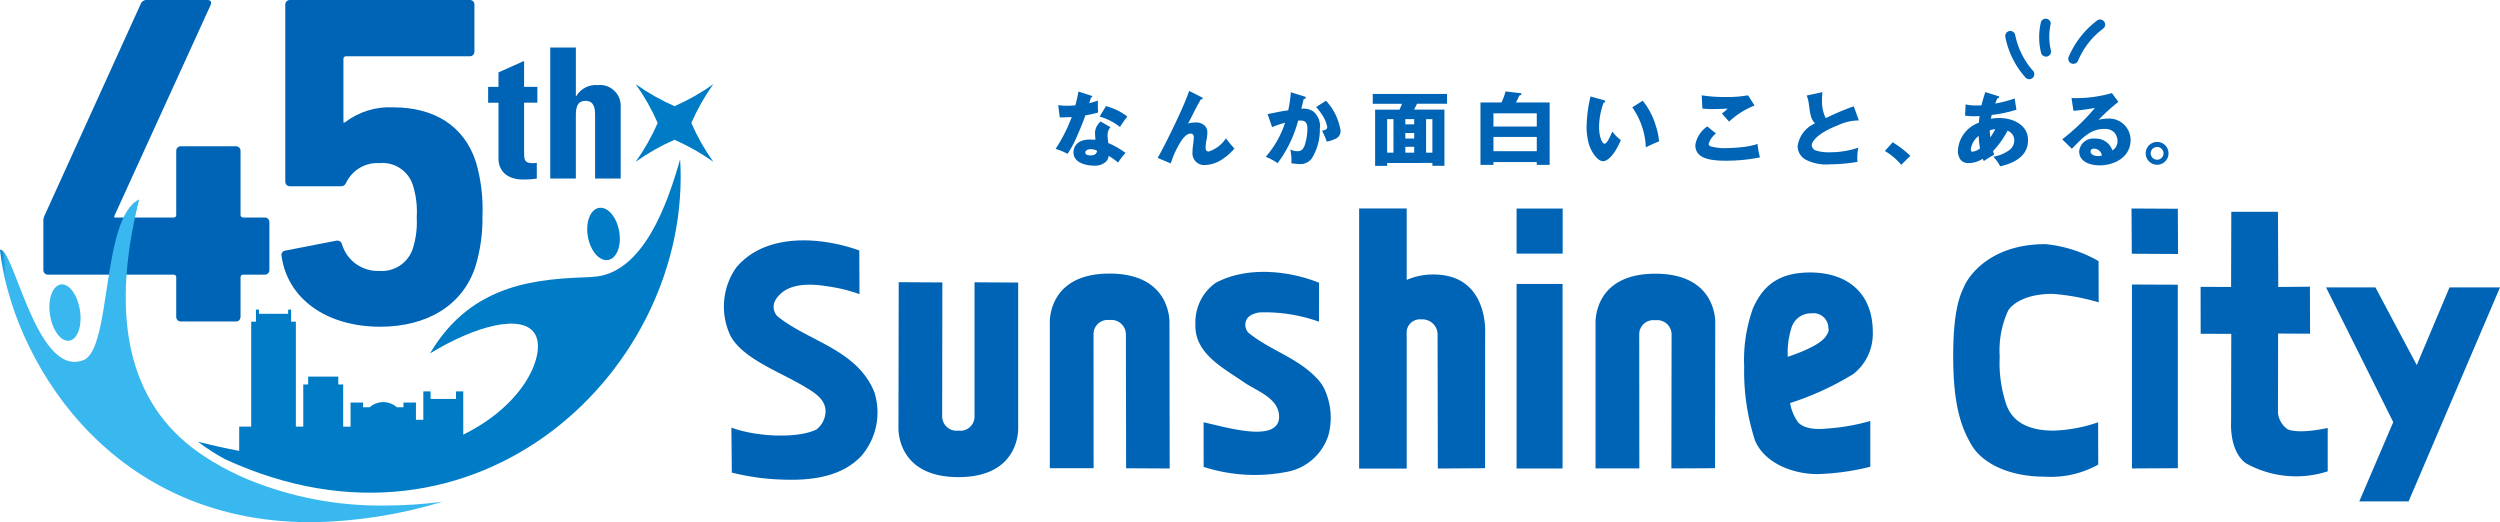 <svg id="グループ_4239" data-name="グループ 4239" xmlns="http://www.w3.org/2000/svg" xmlns:xlink="http://www.w3.org/1999/xlink" width="221" height="46.163" viewBox="0 0 221 46.163">
  <defs>
    <clipPath id="clip-path">
      <rect id="長方形_1595" data-name="長方形 1595" width="221" height="46.163" fill="none"/>
    </clipPath>
    <clipPath id="clip-path-2">
      <path id="パス_36334" data-name="パス 36334" d="M47.386,6.4V7.68h-.915v1.4h.915v4.991c0,.5.257,1.8,2.215,1.8a9.258,9.258,0,0,0,1.172-.08v-1.4a1.565,1.565,0,0,1-.4.032c-.739,0-.722-.4-.722-1.011V9.077h1.172V7.68H49.65V5.385Zm4.576-2.2V15.785h2.263V10.2c0-.722.129-1.284.851-1.284s.851.562.851,1.284v5.585h2.263v-6.5a1.836,1.836,0,0,0-2.022-1.765,2.014,2.014,0,0,0-1.91.979h-.032V4.2ZM16.35,0a.559.559,0,0,0-.585.334L7.238,19.1a1.054,1.054,0,0,0-.084.5v4.264a.4.4,0,0,0,.418.417H18.648a.222.222,0,0,1,.251.251V28a.4.4,0,0,0,.418.418h4.849A.4.4,0,0,0,24.584,28v-3.47a.222.222,0,0,1,.251-.251h1.881a.4.4,0,0,0,.418-.417V19.645a.4.4,0,0,0-.418-.417H24.835a.222.222,0,0,1-.251-.251v-5.63a.4.4,0,0,0-.418-.418H19.317a.4.4,0,0,0-.418.418v5.63a.222.222,0,0,1-.251.251H13.424V19.1L21.951.417c.084-.251,0-.417-.293-.417ZM28.956,0a.4.4,0,0,0-.418.417V16.05a.4.4,0,0,0,.418.417h4.473c.292,0,.417-.125.543-.417a3.052,3.052,0,0,1,2.884-1.63,2.812,2.812,0,0,1,2.968,1.965,7.761,7.761,0,0,1,.334,2.8,7.791,7.791,0,0,1-.334,2.758,2.874,2.874,0,0,1-2.968,2.006,3.3,3.3,0,0,1-3.3-2.34.423.423,0,0,0-.5-.334l-4.515.878a.384.384,0,0,0-.334.46c.5,3.72,3.888,6.27,8.736,6.27,4.054,0,7.272-1.839,8.4-5.309a14.451,14.451,0,0,0,.627-4.43,14.943,14.943,0,0,0-.585-4.849c-1.045-3.176-3.678-4.807-7.314-4.807A6.459,6.459,0,0,0,33.8,10.825H33.68v-5.6a.221.221,0,0,1,.25-.251H44.84a.4.4,0,0,0,.418-.419V.417A.394.394,0,0,0,44.84,0Z" transform="translate(-7.154)" fill="none"/>
    </clipPath>
    <linearGradient id="linear-gradient" x1="-0.075" y1="1.598" x2="-0.065" y2="1.598" gradientUnits="objectBoundingBox">
      <stop offset="0" stop-color="#003e92"/>
      <stop offset="1" stop-color="#0064b6"/>
    </linearGradient>
    <clipPath id="clip-path-3">
      <path id="パス_36335" data-name="パス 36335" d="M68.054,30.575c-.757.168-1.173,1.33-.927,2.6s1.059,2.158,1.816,1.991,1.172-1.33.927-2.6c-.226-1.164-.93-2.01-1.63-2.01a.869.869,0,0,0-.185.02m-.577,6.1c-4.51.182-10.559.365-14.32,6.76C57.14,41,61.439,39.818,62.483,41.8c.871,1.652-.824,6.069-6.385,8.813V46.793h-.642v.663H53.211v-.663h-.642V49.3h-.653V47.777H50.811v.417H50.23a1.814,1.814,0,0,0-2.409,0H47.24v-.417H46.135v2.129h-.653V46.18H45.05v-.7H42.386v.7h-.432V49.9H41.3V40.628h-.42V39.561h-.262v.37H38.034v-.37h-.262v1.067h-.421V49.9l-1.061,0V52.05c-1.174-.224-2.39-.491-3.655-.813A20.224,20.224,0,0,0,35,52.765C57.352,63.1,76.4,44.684,75.27,26.27c-1.065,3.76-3.233,10.217-7.793,10.4" transform="translate(-32.636 -26.27)" fill="none"/>
    </clipPath>
    <linearGradient id="linear-gradient-2" x1="-0.4" y1="0.872" x2="-0.387" y2="0.872" gradientUnits="objectBoundingBox">
      <stop offset="0" stop-color="#0064b6"/>
      <stop offset="1" stop-color="#007cc6"/>
    </linearGradient>
    <clipPath id="clip-path-4">
      <path id="パス_36336" data-name="パス 36336" d="M5.279,40.432c-.717.2-1.087,1.47-.83,2.83s1.046,2.3,1.761,2.1,1.087-1.469.83-2.829C6.807,41.292,6.135,40.4,5.477,40.4a.733.733,0,0,0-.2.027m2.085,6.674C5.182,47.94,3.6,45.118,2.405,42.3,1.339,39.772.586,37.248,0,37.34.944,46.353,9.134,61.4,27.41,61.425h.1a41.413,41.413,0,0,0,11.6-1.807,40.38,40.38,0,0,1-5.064.335,30.9,30.9,0,0,1-12.22-2.341A24.152,24.152,0,0,1,18.8,56.068l-.076-.045c-.194-.119-.377-.235-.551-.349-6.514-4.172-8.644-11.7-5.87-22.785C8.927,34.519,9.9,46.135,7.364,47.106" transform="translate(0 -32.888)" fill="none"/>
    </clipPath>
    <linearGradient id="linear-gradient-3" y1="1" x2="0.014" y2="1" gradientUnits="objectBoundingBox">
      <stop offset="0" stop-color="#007cc6"/>
      <stop offset="1" stop-color="#38b8ef"/>
    </linearGradient>
    <clipPath id="clip-path-5">
      <path id="パス_36337" data-name="パス 36337" d="M108.29,15.827a19.192,19.192,0,0,1-3.428-1.943,19.306,19.306,0,0,1,1.942,3.429,19.267,19.267,0,0,1-1.942,3.428A19.294,19.294,0,0,1,108.29,18.8a19.293,19.293,0,0,1,3.428,1.943,19.234,19.234,0,0,1-1.942-3.428,19.273,19.273,0,0,1,1.942-3.429,19.192,19.192,0,0,1-3.428,1.943" transform="translate(-104.862 -13.884)" fill="none"/>
    </clipPath>
    <linearGradient id="linear-gradient-4" x1="-8.196" y1="5.647" x2="-8.118" y2="5.647" xlink:href="#linear-gradient-2"/>
  </defs>
  <g id="グループ_4240" data-name="グループ 4240" transform="translate(0 0)">
    <g id="グループ_4239-2" data-name="グループ 4239" clip-path="url(#clip-path)">
      <path id="パス_36307" data-name="パス 36307" d="M120.112,60.176a20.734,20.734,0,0,0,4.491.62h0c2.519.1,5.272-.234,7.011-2.148a5.91,5.91,0,0,0,1.108-5.552c-1.526-3.824-5.837-4.5-8.592-6.75a1.207,1.207,0,0,1-.139-1.458c.978-1.556,3.141-1.424,4.768-1.149a13.754,13.754,0,0,1,2.64.666l-.019-3.866c-3.363-1.2-8.293-1.609-10.894,1.532a6.014,6.014,0,0,0-.476,6.047c1.168,2.09,4.482,3.181,6.779,4.611.792.482,1.616,1.055,1.608,2.048a2.077,2.077,0,0,1-.788,1.579c-1.6.822-5.325.676-7.535-.156Z" transform="translate(-55.419 -18.4)" fill="#0064b6"/>
      <path id="パス_36308" data-name="パス 36308" d="M362.986,41.57l.006,4.148,2.706.011-.016,7.8S365.5,56.1,367,57.171a9.078,9.078,0,0,0,7.223.708V54.041s-2.4.57-3.53.128a2.031,2.031,0,0,1-.868-1.438l.013-7.033,2.825.014-.013-4.157-2.8.027s-.022-6.722-.026-6.645H365.7s-.018,6.6-.018,6.643Z" transform="translate(-168.453 -16.213)" fill="#0064b6"/>
      <path id="パス_36309" data-name="パス 36309" d="M208.106,45.81,208.1,49.25a14.244,14.244,0,0,0-5.233-.822s-.872.081-1.158.617a1.024,1.024,0,0,0,.156,1.183c1.914,1.557,4.3,2.182,6.035,4.013a3.787,3.787,0,0,1,.655.913,6.008,6.008,0,0,1,.4,4.052,4.751,4.751,0,0,1-3.651,3.31,14.766,14.766,0,0,1-7.4-.43l-.006-3.944c2.06.45,6.358,1.765,6.665-.284.173-1.824-1.96-2.454-3.1-3.258-1.774-1.228-4.381-2.537-4.285-5.086a4.278,4.278,0,0,1,1.778-3.692c2.726-1.471,6.4-1.115,9.157-.012" transform="translate(-91.501 -20.812)" fill="#0064b6"/>
      <path id="パス_36310" data-name="パス 36310" d="M351.591,34.392l.024,4,4.091.022-.022-4Z" transform="translate(-163.165 -15.961)" fill="#0064b6"/>
      <path id="パス_36311" data-name="パス 36311" d="M351.66,63.192l0-16.259,4.052.017.006,16.22Z" transform="translate(-163.195 -21.781)" fill="#0064b6"/>
      <rect id="長方形_1593" data-name="長方形 1593" width="4.065" height="16.315" transform="translate(134.066 25.099)" fill="#0064b6"/>
      <rect id="長方形_1594" data-name="長方形 1594" width="4.074" height="3.982" transform="translate(134.066 18.436)" fill="#0064b6"/>
      <path id="パス_36312" data-name="パス 36312" d="M383.681,47.409h4.364l3.653,6.866,2.895-6.866h4.465l-8.08,18.914h-4.359l3-7.006Z" transform="translate(-178.057 -22.002)" fill="#0064b6"/>
      <path id="パス_36313" data-name="パス 36313" d="M148.222,46.545,148.2,59.379s-.243,4.4,5.3,4.4,5.283-4.4,5.283-4.4v-12.8l-3.859-.025,0,11.861a1.249,1.249,0,0,1-1.419,1.252,1.273,1.273,0,0,1-1.441-1.252l.017-11.847Z" transform="translate(-68.776 -21.601)" fill="#0064b6"/>
      <path id="パス_36314" data-name="パス 36314" d="M183.755,62.358l-.019-12.831s.242-4.4-5.3-4.4-5.278,4.4-5.278,4.4l0,12.806h3.872l-.006-11.841a1.249,1.249,0,0,1,1.415-1.256,1.279,1.279,0,0,1,1.445,1.256l.019,11.844Z" transform="translate(-80.355 -20.943)" fill="#0064b6"/>
      <path id="パス_36315" data-name="パス 36315" d="M273.744,62.345l.019-12.794s.24-4.4-5.3-4.4-5.283,4.4-5.283,4.4V62.36h3.872l-.009-11.842a1.247,1.247,0,0,1,1.419-1.251,1.273,1.273,0,0,1,1.441,1.251l-.019,11.847Z" transform="translate(-122.134 -20.956)" fill="#0064b6"/>
      <path id="パス_36316" data-name="パス 36316" d="M230.765,40.222a5.789,5.789,0,0,0-2.375.48V34.384h-4.205V57.379h4.205V45.214a1.188,1.188,0,0,1,1.3-1.024,1.349,1.349,0,0,1,1.43,1.251l.021,11.933,4.175-.028.009-11.934s.335-5.19-4.562-5.19" transform="translate(-104.038 -15.957)" fill="#0064b6"/>
      <path id="パス_36317" data-name="パス 36317" d="M294.954,58.744s-1.791.25-2.5-.57a4.024,4.024,0,0,1-.695-1.686,25.728,25.728,0,0,0,5.592-2.571,4.522,4.522,0,0,0,1.717-3.682c0-3.649-2.434-5.291-5.544-5.291s-4.292,1.5-5.042,3.145a13.557,13.557,0,0,0-.785,5.185,19.711,19.711,0,0,0,.965,6.542c.861,2,3.327,2.931,5.462,2.953a21.566,21.566,0,0,0,4.723-.653l0-4.046a18.176,18.176,0,0,1-3.885.674m-3.076-8.94a1.8,1.8,0,0,1,1.787-1.249,1.309,1.309,0,0,1,1.467,1.321s.145.215-.251.753c-.647.885-2.968,1.642-3.34,1.77a7.439,7.439,0,0,1,.337-2.594" transform="translate(-133.512 -20.857)" fill="#0064b6"/>
      <path id="パス_36318" data-name="パス 36318" d="M335,59.76a8.579,8.579,0,0,1-4.67,1.07c-3.395,0-5.646-1.286-6.542-2.823s-1.61-3.468-1.61-7.832.707-5.544.929-6.078c.469-1.143,2.47-3.826,7.223-3.826a11.665,11.665,0,0,1,4.7,1.5l.009,3.645a19.776,19.776,0,0,0-3.993-.745c-2.323-.038-3.612.823-4.006,1.468a8.4,8.4,0,0,0-.749,4.074,11.49,11.49,0,0,0,.464,3.863c.214.716.753,2.68,4.291,2.68a13.306,13.306,0,0,0,3.944-.737Z" transform="translate(-149.516 -18.689)" fill="#0064b6"/>
      <path id="パス_36319" data-name="パス 36319" d="M330.768,5.616a7.488,7.488,0,0,0,1.755,3.572.447.447,0,1,0,.725-.524,6.83,6.83,0,0,1-1.6-3.168.445.445,0,0,0-.5-.385.451.451,0,0,0-.38.5" transform="translate(-153.499 -2.371)" fill="#0064b6"/>
      <path id="パス_36320" data-name="パス 36320" d="M336.484,3.49a5.7,5.7,0,0,0,.031,2.55A.447.447,0,0,0,337.4,5.9a5.267,5.267,0,0,1-.021-2.408.446.446,0,0,0-.891,0" transform="translate(-156.092 -1.413)" fill="#0064b6"/>
      <path id="パス_36321" data-name="パス 36321" d="M343.7,3.312a7.91,7.91,0,0,0-2.5,3.2.446.446,0,0,0,.238.586.451.451,0,0,0,.588-.234A6.823,6.823,0,0,1,344.276,4a.449.449,0,0,0-.571-.692" transform="translate(-158.328 -1.49)" fill="#0064b6"/>
      <path id="パス_36322" data-name="パス 36322" d="M178.97,18.251a1.062,1.062,0,0,0-.253.7c0,.236.048.57.061.7a7.867,7.867,0,0,1,1.525.873,6.8,6.8,0,0,0-.66.856,6.16,6.16,0,0,0-.826-.593.89.89,0,0,1-.253.523,1.415,1.415,0,0,1-1.062.341c-.534,0-1.8-.176-1.8-1.178,0-.236.1-1.127,1.466-1.127.2,0,.344.013.472.019,0-.019-.036-.564-.036-.621a1.4,1.4,0,0,1,.5-.993ZM177.237,20.2c-.327,0-.494.15-.494.292,0,.238.379.258.444.258.556,0,.584-.3.6-.414a1.218,1.218,0,0,0-.551-.136m-2.884-3.9a5.038,5.038,0,0,0,.818.058c.156,0,.4-.009.7-.038.158-.585.222-.956.27-1.215l1.106.357c.086.028.11.045.11.086,0,.071-.072.071-.1.08-.03.085-.043.125-.158.5a6.536,6.536,0,0,0,.764-.227,10.187,10.187,0,0,0,.021,1.057,10.326,10.326,0,0,1-1.127.25c-.22.614-.465,1.222-.729,1.815a9.2,9.2,0,0,1-.846,1.586,5.808,5.808,0,0,0-1.06-.437,14.054,14.054,0,0,0,1.428-2.813c-.165.014-.908.028-1.058.035Zm4.225.091a5.228,5.228,0,0,1,1.886.924,10.391,10.391,0,0,0-.651.92,5.133,5.133,0,0,0-1.8-.92Z" transform="translate(-80.807 -7.01)" fill="#0064b6"/>
      <path id="パス_36323" data-name="パス 36323" d="M194.822,15.55c.071.036.106.043.106.1,0,.113-.1.1-.16.091-.11.209-.348.608-.554,1.023-.145.279-.279.557-.424.836a2.652,2.652,0,0,1-.156.277,3.069,3.069,0,0,1,.666-.091,1.12,1.12,0,0,1,.774.251.8.8,0,0,1,.268.662,3.588,3.588,0,0,1-.065.6,3.426,3.426,0,0,0-.087.7c0,.185.043.358.273.358a2.866,2.866,0,0,0,1.527-1.173,8.986,8.986,0,0,0,.749.909,5.193,5.193,0,0,1-1.211,1.035,2.827,2.827,0,0,1-1.359.421,1.035,1.035,0,0,1-1.142-1.086,7.121,7.121,0,0,1,.078-.878c.022-.158.043-.4.043-.472,0-.214-.1-.343-.292-.343-.5,0-.972.894-1.039,1.013a8.178,8.178,0,0,0-.707,1.623l-1.163-.484c.474-.788,1.516-2.943,1.713-3.379.4-.845.688-1.53.824-1.865.041-.108.214-.578.258-.679Z" transform="translate(-88.614 -6.962)" fill="#0064b6"/>
      <path id="パス_36324" data-name="パス 36324" d="M212.188,15.586c.085.026.128.042.128.1,0,.114-.143.129-.184.137-.1.422-.145.636-.208.857a1.529,1.529,0,0,1,1.075.242,1.677,1.677,0,0,1,.565,1.5,4.794,4.794,0,0,1-.712,2.642,1.24,1.24,0,0,1-1.058.5,4.53,4.53,0,0,1-.759-.078,1.119,1.119,0,0,0,.021-.264,5.509,5.509,0,0,0-.1-.956,1.176,1.176,0,0,0,.616.158c.3,0,.48-.079.649-.507a5.061,5.061,0,0,0,.244-1.458c0-.742-.361-.77-.82-.736a10.854,10.854,0,0,1-1.815,3.763,4.9,4.9,0,0,0-1.049-.564,8.525,8.525,0,0,0,1.707-3.007,7.21,7.21,0,0,0-1.143.387l-.4-1.157c.1-.015.558-.108.645-.124a11.531,11.531,0,0,1,1.177-.205,10.56,10.56,0,0,0,.232-1.6Zm1.919.379a5.037,5.037,0,0,1,1.287,2.635.737.737,0,0,1-.515.757,2.634,2.634,0,0,1-.707.221,5.276,5.276,0,0,0-.415-.956c.195-.046.461-.1.461-.32a2.781,2.781,0,0,0-.381-.98,5.777,5.777,0,0,0-.6-.8Z" transform="translate(-96.89 -7.061)" fill="#0064b6"/>
      <path id="パス_36325" data-name="パス 36325" d="M227.708,21.606v.25h-1.064V16.891H228.8c.08-.165.152-.328.227-.521h-2.592V15.5H233v.865h-2.65c-.063.136-.149.314-.262.521h2.684v4.965h-1.064v-.25Zm4-3.878h-.556v2.964h.556ZM230.1,20.176h-.785v.516h.785Zm0-1.221h-.785v.487h.785Zm0-1.227h-.785v.457h.785Zm-1.834,0h-.558v2.964h.558Z" transform="translate(-105.084 -7.196)" fill="#0064b6"/>
      <path id="パス_36326" data-name="パス 36326" d="M250.315,16.057v5.516h-1.138v-.25h-3.829v.25H244.2V16.057h1.852a4.724,4.724,0,0,0,.363-.976l1.3.15c.08.006.113.016.113.065,0,.084-.1.121-.2.155a6.12,6.12,0,0,1-.292.607Zm-4.967,2.13h3.829v-1.17h-3.829Zm3.829.915h-3.829v1.264h3.829Z" transform="translate(-113.326 -6.999)" fill="#0064b6"/>
      <path id="パス_36327" data-name="パス 36327" d="M263.21,16.237c.1.028.128.05.128.106s-.035.121-.134.117a6.364,6.364,0,0,0-.4,2.147c0,.871.273,1.481.48,1.481.227,0,.506-.651.695-1.081a3.349,3.349,0,0,0,.748.759c-.564,1.356-1.2,1.871-1.568,1.871-.476,0-1.06-.816-1.274-1.579a5.788,5.788,0,0,1-.186-1.479,12.628,12.628,0,0,1,.348-2.67Zm3.45.05a6.311,6.311,0,0,1,1.158,2.214,5.8,5.8,0,0,1,.288,1.379c-.409.157-.9.392-1.168.528a6.576,6.576,0,0,0-1.2-3.537Z" transform="translate(-121.446 -7.383)" fill="#0064b6"/>
      <path id="パス_36328" data-name="パス 36328" d="M284.88,16.631a6.933,6.933,0,0,0-2.25,1.423,1.384,1.384,0,0,0-.119-.128c-.232-.272-.257-.3-.517-.6a2.715,2.715,0,0,0,.508-.427c-.424.029-.841.042-1.272.042a7.573,7.573,0,0,1-.963-.042l-.058-1.173a12.745,12.745,0,0,0,2.154.151,10.358,10.358,0,0,0,1.938-.151ZM281.467,19.1a1.918,1.918,0,0,0-.645.908.256.256,0,0,0,.145.22,4.546,4.546,0,0,0,1.421.165,14.8,14.8,0,0,0,1.685-.12,7.383,7.383,0,0,0,1.071-.244,7.527,7.527,0,0,0,.214,1.185,15.124,15.124,0,0,1-3.035.294c-1.62,0-2.678-.294-2.678-1.387a2.429,2.429,0,0,1,1.058-1.642Z" transform="translate(-129.777 -7.301)" fill="#0064b6"/>
      <path id="パス_36329" data-name="パス 36329" d="M301.93,17.7a4.389,4.389,0,0,0-1.845.429c-1.735.671-2.315,1.4-2.315,1.77a.524.524,0,0,0,.322.444,3.77,3.77,0,0,0,1.35.17,7.608,7.608,0,0,0,2.444-.406,4.418,4.418,0,0,0-.073,1.257,14.917,14.917,0,0,1-2.423.216A3.947,3.947,0,0,1,297.3,21.2a1.378,1.378,0,0,1-.779-1.215,2.581,2.581,0,0,1,1.536-2.022c-.372-.4-.42-.785-.543-1.7a2.993,2.993,0,0,0-.192-.764l1.4-.3c-.009.043-.028.235-.028.271a3.889,3.889,0,0,0-.016.472,3.3,3.3,0,0,0,.329,1.556,22.572,22.572,0,0,1,2.479-1.047Z" transform="translate(-137.611 -7.054)" fill="#0064b6"/>
      <path id="パス_36330" data-name="パス 36330" d="M312.353,25.459a5.611,5.611,0,0,0-1.449-1.221l.694-.772a9.373,9.373,0,0,1,1.56,1.2Z" transform="translate(-144.283 -10.89)" fill="#0064b6"/>
      <path id="パス_36331" data-name="パス 36331" d="M323.635,16.28a4.359,4.359,0,0,0,.943.094c.156,0,.271-.008.463-.015.1-.436.214-.8.336-1.17l1.114.349c.041.009.115.037.115.092,0,.072-.1.094-.156.109-.05.106-.078.165-.2.463a10.047,10.047,0,0,0,1.72-.45l.158.993a11.48,11.48,0,0,1-2.187.466c-.013.057-.056.3-.072.341a3.8,3.8,0,0,1,.736-.071c1.157,0,2.55.558,2.55,1.964,0,1.3-1.042,1.985-2.461,2.307a3.413,3.413,0,0,0-.614-.848,3.364,3.364,0,0,0,1.389-.564,1.07,1.07,0,0,0,.467-.863.9.9,0,0,0-.593-.873,7.808,7.808,0,0,1-1.285,1.8c.039.135.063.2.106.314-.1.063-.136.084-.439.255-.361.237-.4.266-.484.309a1.53,1.53,0,0,1-.091-.2,2.316,2.316,0,0,1-1.237.384.857.857,0,0,1-.757-.342,1.359,1.359,0,0,1-.2-.742,2.775,2.775,0,0,1,1.849-2.485c.031-.329.05-.486.065-.586-.266.008-.357.015-.481.015a4.826,4.826,0,0,1-.8-.057Zm2.179,2.914a5.181,5.181,0,0,0,.442-.728,2.209,2.209,0,0,0-.479.1,4.945,4.945,0,0,0,.037.63m-1.021-.128a1.748,1.748,0,0,0-.695,1.179c0,.183.072.213.15.213a1.349,1.349,0,0,0,.66-.292,7.736,7.736,0,0,1-.115-1.1" transform="translate(-149.876 -7.049)" fill="#0064b6"/>
      <path id="パス_36332" data-name="パス 36332" d="M345.126,16.129a17.071,17.071,0,0,0-1.752,1.586,3.648,3.648,0,0,1,.844-.107,1.9,1.9,0,0,1,1.986,1.9c0,1.5-1.428,2.235-2.73,2.235-.891,0-1.815-.342-1.815-1.229a1.247,1.247,0,0,1,1.393-1.136,1.533,1.533,0,0,1,1.543,1.043.94.94,0,0,0,.452-.836,1.138,1.138,0,0,0-.309-.778,1.177,1.177,0,0,0-.842-.285c-1.2,0-1.892.72-2.881,1.756l-.854-.837a18.606,18.606,0,0,0,2.892-2.776,18.847,18.847,0,0,1-1.9.255l-.173-1.128a11.381,11.381,0,0,0,3.572-.44Zm-2.159,4.136c-.2,0-.3.1-.3.264,0,.286.409.393.651.393a1.432,1.432,0,0,0,.344-.044.7.7,0,0,0-.695-.612" transform="translate(-157.86 -7.125)" fill="#0064b6"/>
      <path id="パス_36333" data-name="パス 36333" d="M355.948,24.418a1.008,1.008,0,1,1-1.008-1.006,1.009,1.009,0,0,1,1.008,1.006m-1.573.009a.565.565,0,1,0,.565-.573.564.564,0,0,0-.565.573" transform="translate(-164.251 -10.865)" fill="#0064b6"/>
    </g>
  </g>
  <g id="グループ_4242" data-name="グループ 4242" transform="translate(3.834)">
    <g id="グループ_4241" data-name="グループ 4241" clip-path="url(#clip-path-2)">
      <rect id="長方形_1596" data-name="長方形 1596" width="51.035" height="28.883" transform="translate(0 0)" fill="url(#linear-gradient)"/>
    </g>
  </g>
  <g id="グループ_4244" data-name="グループ 4244" transform="translate(17.49 14.079)">
    <g id="グループ_4243" data-name="グループ 4243" clip-path="url(#clip-path-3)">
      <rect id="長方形_1597" data-name="長方形 1597" width="43.764" height="36.832" transform="translate(0 0)" fill="url(#linear-gradient-2)"/>
    </g>
  </g>
  <g id="グループ_4246" data-name="グループ 4246" transform="translate(0 17.625)">
    <g id="グループ_4245" data-name="グループ 4245" clip-path="url(#clip-path-4)">
      <rect id="長方形_1598" data-name="長方形 1598" width="39.103" height="28.537" transform="translate(0 0)" fill="url(#linear-gradient-3)"/>
    </g>
  </g>
  <g id="グループ_4248" data-name="グループ 4248" transform="translate(56.198 7.441)">
    <g id="グループ_4247" data-name="グループ 4247" clip-path="url(#clip-path-5)">
      <rect id="長方形_1599" data-name="長方形 1599" width="6.857" height="6.857" transform="translate(0 0)" fill="url(#linear-gradient-4)"/>
    </g>
  </g>
</svg>

